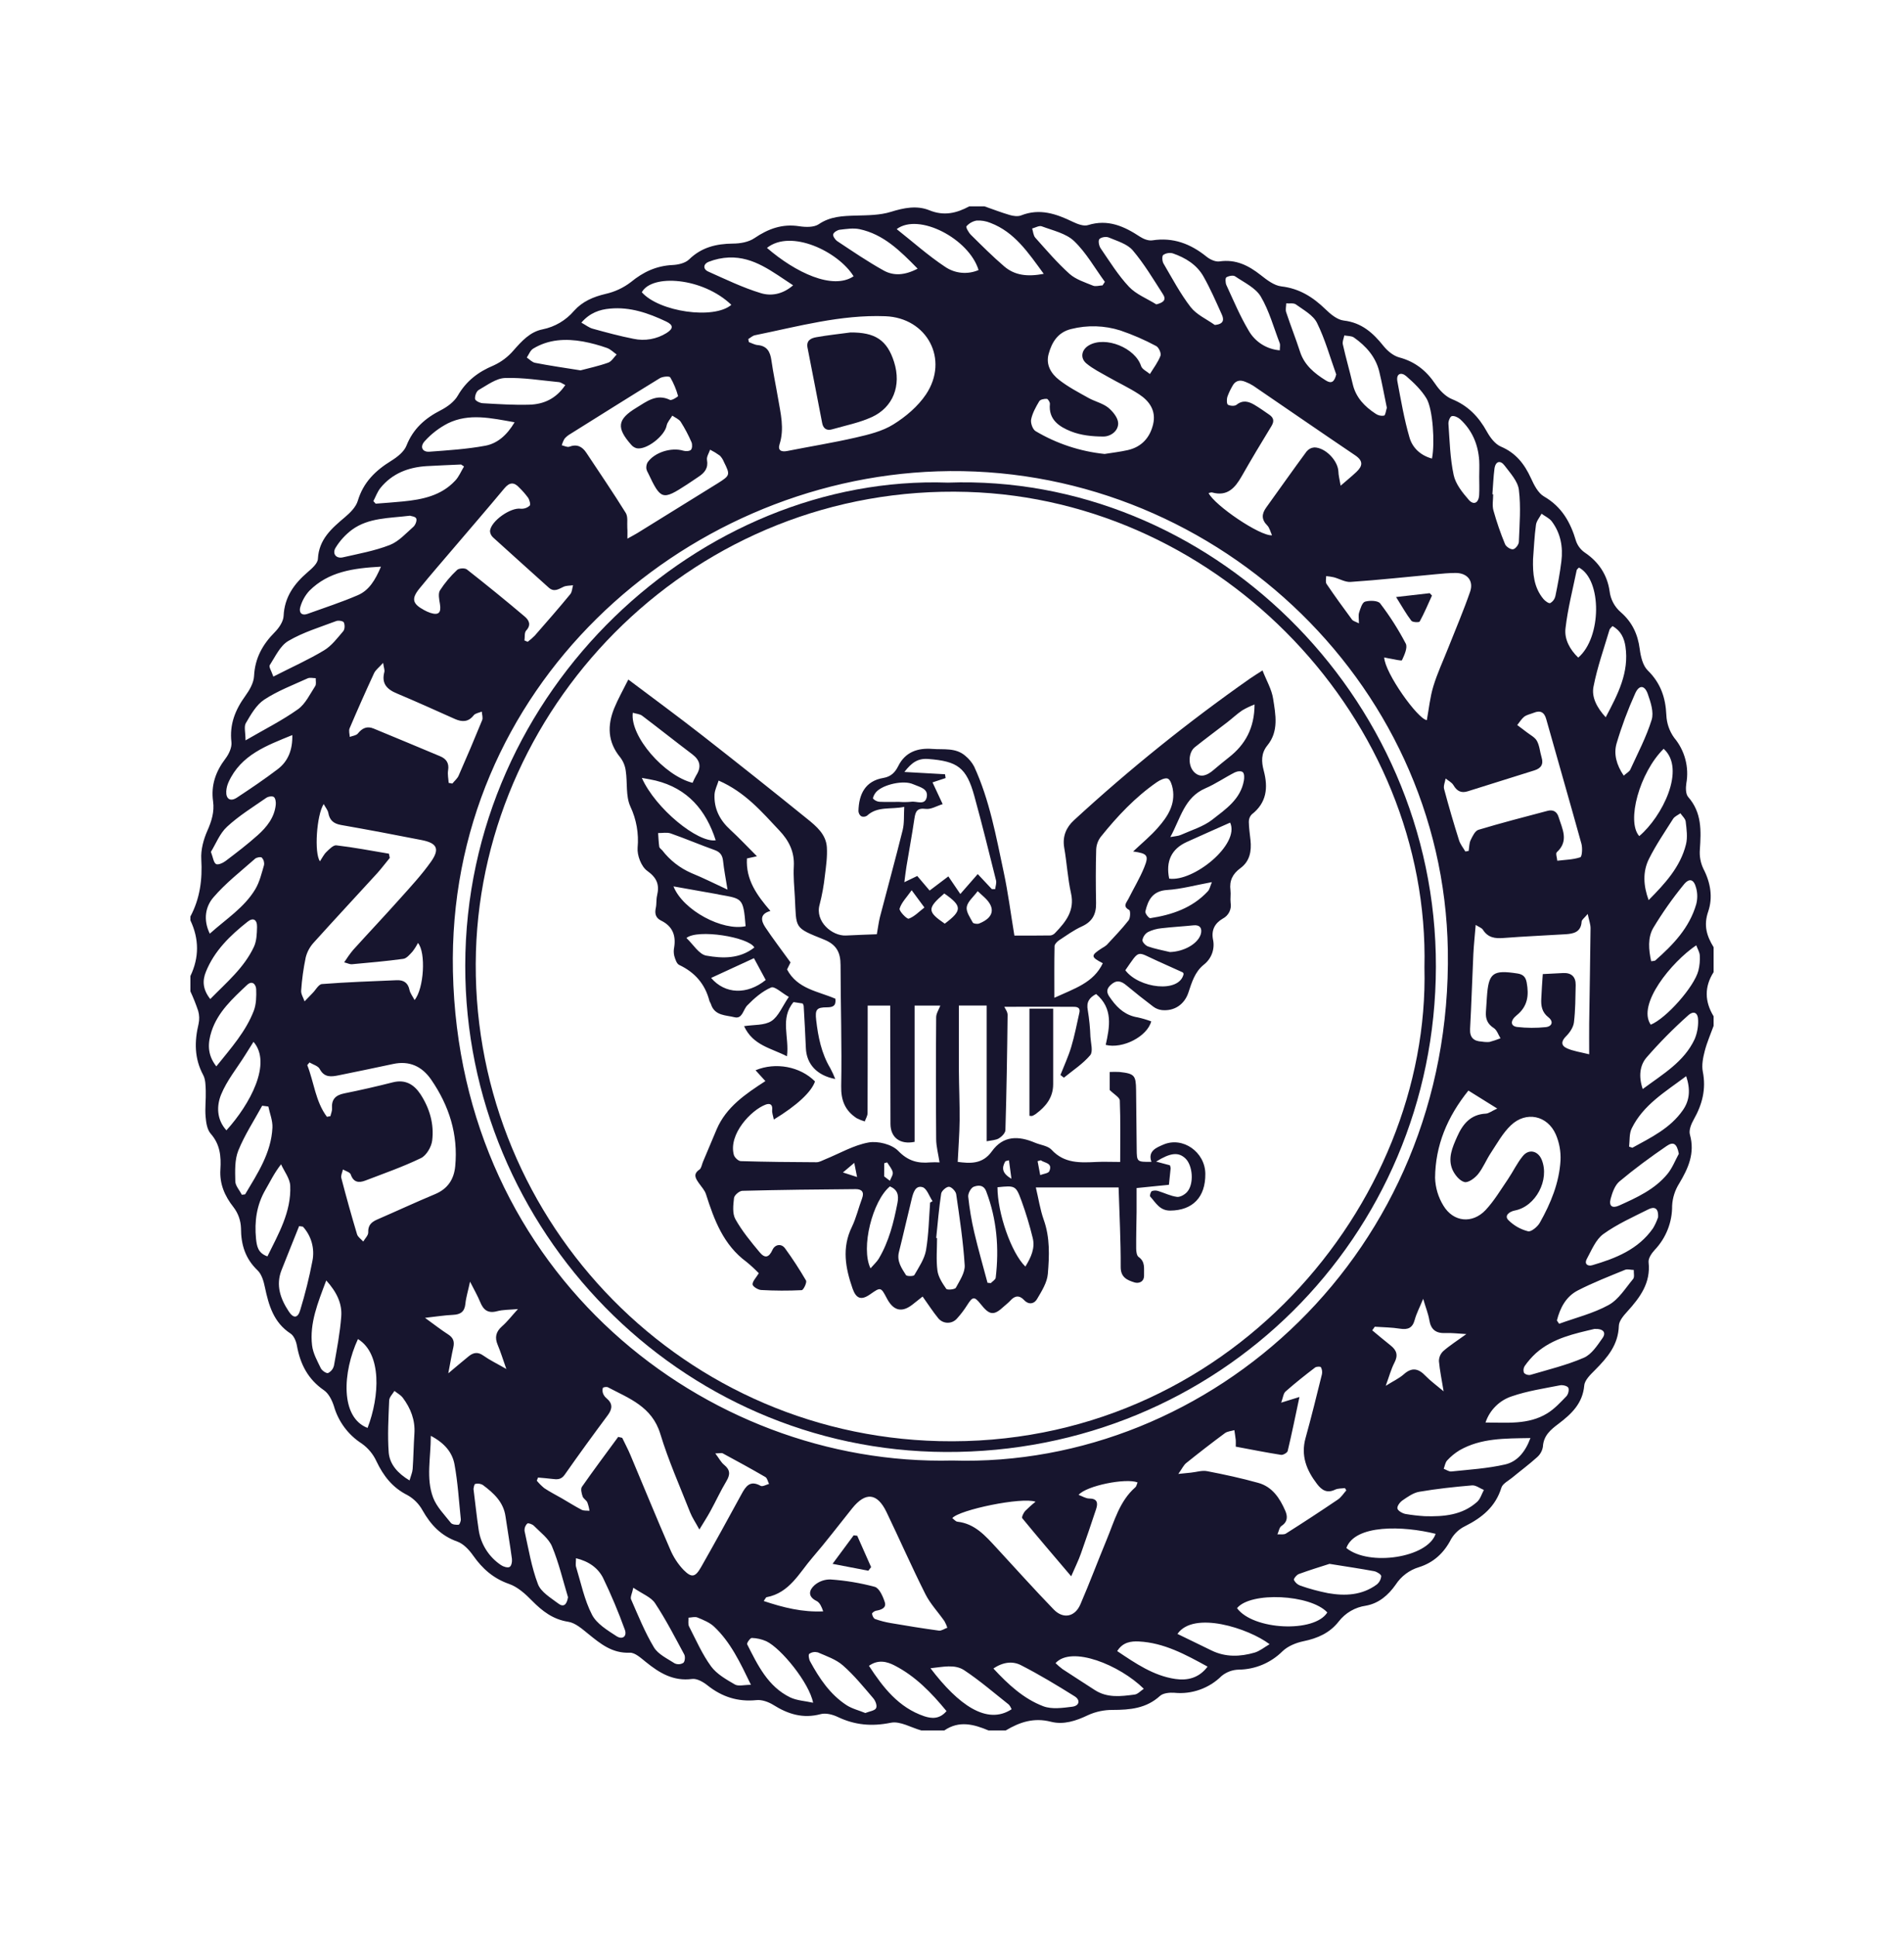 <?xml version="1.0" encoding="UTF-8"?> <svg xmlns="http://www.w3.org/2000/svg" width="60" height="61" viewBox="0 0 60 61" fill="none"><g id="Group 39858"><path id="Vector" d="M30.543 6.5H31.026C31.291 6.592 31.552 6.694 31.82 6.772C31.932 6.805 32.075 6.825 32.177 6.785C32.759 6.554 33.279 6.732 33.801 6.984C33.949 7.054 34.148 7.134 34.285 7.09C34.914 6.894 35.424 7.126 35.928 7.458C36.037 7.529 36.192 7.589 36.313 7.57C36.97 7.468 37.518 7.678 38.021 8.084C38.129 8.172 38.3 8.252 38.427 8.234C38.945 8.158 39.345 8.362 39.731 8.666C39.924 8.818 40.151 8.994 40.378 9.02C40.946 9.086 41.373 9.356 41.769 9.74C41.929 9.896 42.14 10.072 42.345 10.096C42.91 10.162 43.268 10.485 43.599 10.899C43.723 11.054 43.908 11.207 44.093 11.257C44.592 11.39 44.946 11.673 45.23 12.094C45.359 12.286 45.547 12.486 45.753 12.57C46.262 12.776 46.597 13.127 46.855 13.593C46.958 13.779 47.113 13.987 47.295 14.065C47.769 14.266 48.04 14.615 48.245 15.063C48.342 15.276 48.469 15.53 48.657 15.638C49.218 15.962 49.492 16.453 49.666 17.044C49.718 17.192 49.816 17.319 49.946 17.407C50.382 17.701 50.649 18.109 50.722 18.616C50.752 18.876 50.879 19.116 51.079 19.286C51.43 19.592 51.611 19.972 51.671 20.434C51.702 20.673 51.767 20.962 51.925 21.116C52.331 21.514 52.486 21.971 52.511 22.521C52.521 22.779 52.607 23.028 52.758 23.237C52.923 23.434 53.043 23.665 53.109 23.914C53.175 24.162 53.186 24.422 53.14 24.676C53.119 24.815 53.119 25.012 53.201 25.104C53.633 25.597 53.607 26.168 53.567 26.761C53.551 26.968 53.589 27.177 53.679 27.365C53.906 27.802 53.981 28.267 53.83 28.709C53.678 29.151 53.785 29.483 54 29.833V30.619C53.705 31.082 53.718 31.545 54 32.009V32.311C53.905 32.575 53.79 32.833 53.721 33.102C53.667 33.313 53.619 33.548 53.66 33.753C53.769 34.303 53.643 34.785 53.375 35.259C53.295 35.4 53.214 35.598 53.254 35.737C53.417 36.321 53.203 36.795 52.916 37.275C52.783 37.486 52.706 37.726 52.693 37.975C52.698 38.493 52.501 38.993 52.143 39.369C52.047 39.472 51.938 39.633 51.951 39.755C52.023 40.408 51.683 40.863 51.282 41.306C51.164 41.435 51.018 41.604 51.014 41.758C50.996 42.363 50.651 42.76 50.261 43.153C50.123 43.292 49.94 43.464 49.924 43.636C49.874 44.205 49.519 44.536 49.11 44.846C48.864 45.03 48.641 45.216 48.621 45.565C48.601 45.694 48.535 45.812 48.436 45.898C48.185 46.125 47.911 46.327 47.65 46.543C47.529 46.642 47.351 46.73 47.312 46.858C47.127 47.458 46.702 47.8 46.171 48.067C45.986 48.156 45.833 48.298 45.729 48.474C45.503 48.915 45.174 49.217 44.712 49.361C44.412 49.452 44.154 49.646 43.983 49.908C43.752 50.239 43.449 50.501 43.044 50.573C42.703 50.621 42.394 50.801 42.184 51.074C41.903 51.433 41.519 51.601 41.078 51.692C40.844 51.74 40.586 51.845 40.417 52.006C40.05 52.373 39.555 52.581 39.037 52.587C38.839 52.591 38.647 52.662 38.493 52.789C38.3 52.981 38.066 53.127 37.81 53.218C37.553 53.31 37.279 53.343 37.008 53.316C36.858 53.305 36.656 53.324 36.555 53.414C36.122 53.81 35.61 53.855 35.063 53.856C34.795 53.854 34.529 53.91 34.285 54.021C33.907 54.203 33.514 54.33 33.12 54.229C32.582 54.09 32.136 54.238 31.694 54.502H31.15C30.686 54.307 30.223 54.183 29.759 54.502H29.032C28.71 54.413 28.364 54.2 28.072 54.26C27.476 54.381 26.944 54.336 26.403 54.079C26.241 54.001 26.022 53.945 25.859 53.989C25.304 54.137 24.831 53.989 24.369 53.698C24.217 53.604 24.011 53.529 23.84 53.547C23.252 53.607 22.751 53.445 22.294 53.082C22.16 52.975 21.963 52.861 21.81 52.881C21.221 52.959 20.782 52.694 20.356 52.349C20.203 52.228 20.013 52.047 19.847 52.054C19.294 52.078 18.925 51.776 18.539 51.462C18.347 51.308 18.134 51.115 17.908 51.08C17.424 51.005 17.09 50.745 16.764 50.415C16.558 50.204 16.314 49.983 16.045 49.889C15.549 49.717 15.203 49.41 14.91 48.994C14.783 48.813 14.604 48.621 14.407 48.552C13.894 48.37 13.573 48.025 13.315 47.57C13.204 47.369 13.04 47.203 12.84 47.091C12.368 46.855 12.083 46.486 11.864 46.027C11.761 45.802 11.601 45.608 11.399 45.466C10.971 45.191 10.659 44.77 10.521 44.282C10.461 44.1 10.358 43.89 10.209 43.788C9.706 43.442 9.462 42.967 9.357 42.386C9.333 42.248 9.263 42.072 9.156 42.002C8.622 41.653 8.469 41.115 8.348 40.544C8.309 40.356 8.247 40.136 8.118 40.013C7.729 39.641 7.595 39.206 7.594 38.683C7.587 38.444 7.506 38.214 7.361 38.025C7.077 37.666 6.916 37.284 6.945 36.832C6.971 36.418 6.936 36.043 6.64 35.707C6.526 35.578 6.494 35.354 6.479 35.169C6.456 34.9 6.493 34.625 6.484 34.355C6.478 34.188 6.478 33.999 6.403 33.859C6.122 33.336 6.125 32.803 6.258 32.246C6.287 32.112 6.283 31.972 6.245 31.839C6.175 31.63 6.093 31.424 6 31.224L6 30.741C6.28 30.156 6.276 29.572 6 28.988V28.867C6.302 28.3 6.381 27.701 6.343 27.062C6.325 26.767 6.412 26.444 6.533 26.169C6.667 25.867 6.76 25.571 6.715 25.241C6.643 24.732 6.798 24.297 7.106 23.892C7.214 23.75 7.312 23.54 7.293 23.375C7.228 22.813 7.414 22.355 7.734 21.914C7.865 21.733 7.995 21.506 8.006 21.293C8.034 20.73 8.274 20.3 8.658 19.912C8.792 19.777 8.929 19.577 8.937 19.4C8.965 18.802 9.269 18.387 9.697 18.019C9.83 17.905 10.011 17.747 10.018 17.602C10.05 16.982 10.455 16.64 10.876 16.284C11.039 16.146 11.217 15.968 11.275 15.774C11.449 15.191 11.832 14.819 12.33 14.513C12.518 14.396 12.732 14.23 12.808 14.037C13.02 13.502 13.397 13.172 13.891 12.92C14.097 12.814 14.314 12.655 14.426 12.461C14.692 12.001 15.068 11.713 15.551 11.512C15.795 11.401 16.011 11.238 16.185 11.034C16.443 10.741 16.704 10.452 17.095 10.374C17.483 10.297 17.834 10.09 18.09 9.789C18.357 9.492 18.695 9.35 19.08 9.258C19.372 9.193 19.645 9.066 19.882 8.884C20.273 8.563 20.686 8.372 21.193 8.347C21.374 8.339 21.596 8.287 21.716 8.17C22.109 7.788 22.569 7.678 23.094 7.672C23.323 7.672 23.59 7.626 23.772 7.502C24.209 7.205 24.653 7.042 25.188 7.126C25.386 7.156 25.646 7.164 25.796 7.065C26.164 6.813 26.559 6.802 26.976 6.79C27.345 6.78 27.731 6.78 28.076 6.672C28.488 6.544 28.892 6.465 29.282 6.621C29.743 6.811 30.14 6.717 30.543 6.5ZM30.011 46.001C38.148 46.247 45.784 39.461 45.625 29.922C45.482 21.389 38.102 14.557 29.535 14.846C21.46 15.118 14.081 21.688 14.273 30.599C14.478 40.149 22.244 46.192 30.011 46.001ZM23.58 10.679L23.599 10.775C23.69 10.807 23.78 10.86 23.873 10.868C24.175 10.895 24.27 11.079 24.309 11.349C24.365 11.746 24.45 12.14 24.517 12.536C24.599 13.02 24.724 13.499 24.565 13.995C24.505 14.184 24.619 14.242 24.807 14.205C25.526 14.062 26.252 13.946 26.965 13.782C27.373 13.688 27.804 13.585 28.151 13.368C28.541 13.127 28.925 12.801 29.179 12.424C29.917 11.322 29.219 10.009 27.899 9.96C26.496 9.906 25.151 10.282 23.794 10.558C23.716 10.572 23.651 10.637 23.58 10.679ZM19.483 45.257L19.608 45.287C19.694 45.469 19.789 45.643 19.865 45.825C20.283 46.817 20.69 47.814 21.119 48.8C21.22 49.04 21.363 49.26 21.542 49.448C21.798 49.704 21.91 49.677 22.092 49.359C22.525 48.599 22.947 47.832 23.366 47.062C23.502 46.811 23.636 46.611 23.97 46.798C24.03 46.831 24.145 46.762 24.234 46.738C24.197 46.663 24.179 46.556 24.119 46.521C23.677 46.264 23.228 46.019 22.777 45.776C22.736 45.754 22.672 45.776 22.54 45.776C22.661 45.933 22.721 46.059 22.822 46.139C23.017 46.3 23.013 46.449 22.887 46.657C22.706 46.959 22.56 47.279 22.391 47.587C22.293 47.769 22.181 47.939 22.039 48.174C21.918 47.95 21.814 47.801 21.749 47.637C21.425 46.814 21.064 46.005 20.807 45.159C20.546 44.303 19.826 44.045 19.156 43.694C19.115 43.673 19.007 43.69 18.997 43.716C18.98 43.777 18.984 43.843 19.009 43.902C19.033 43.958 19.071 44.006 19.118 44.044C19.311 44.206 19.3 44.37 19.158 44.566C18.695 45.188 18.238 45.815 17.794 46.449C17.682 46.608 17.556 46.6 17.402 46.58C17.249 46.56 17.1 46.551 16.954 46.537L16.916 46.636C16.987 46.723 17.067 46.802 17.154 46.873C17.33 46.989 17.516 47.085 17.701 47.19C17.91 47.311 18.115 47.441 18.329 47.553C18.399 47.588 18.493 47.575 18.576 47.584C18.563 47.493 18.54 47.404 18.508 47.318C18.475 47.248 18.383 47.202 18.36 47.132C18.328 47.037 18.292 46.896 18.337 46.83C18.709 46.297 19.099 45.778 19.483 45.254V45.257ZM12.256 26.888L12.283 27.021C12.15 27.182 12.025 27.349 11.885 27.505C11.22 28.233 10.546 28.956 9.887 29.687C9.765 29.82 9.678 29.98 9.634 30.155C9.562 30.499 9.514 30.848 9.49 31.199C9.481 31.309 9.559 31.425 9.598 31.539C9.685 31.449 9.771 31.358 9.859 31.269C9.947 31.18 10.04 31.002 10.145 30.994C10.931 30.933 11.713 30.906 12.497 30.873C12.717 30.863 12.859 30.95 12.905 31.183C12.928 31.287 13.003 31.38 13.064 31.497C13.361 31.14 13.427 29.998 13.171 29.699C13.122 29.795 13.064 29.887 12.998 29.972C12.914 30.062 12.816 30.185 12.709 30.2C12.171 30.274 11.629 30.32 11.088 30.37C11.028 30.376 10.96 30.34 10.846 30.31C10.932 30.176 11.024 30.047 11.124 29.924C11.616 29.38 12.121 28.846 12.611 28.297C12.946 27.923 13.29 27.552 13.579 27.144C13.867 26.736 13.771 26.555 13.293 26.46C12.446 26.292 11.597 26.133 10.743 25.983C10.511 25.941 10.387 25.834 10.346 25.603C10.33 25.514 10.259 25.434 10.2 25.324C9.975 25.675 9.897 26.877 10.083 27.127C10.155 27.02 10.204 26.912 10.287 26.833C10.378 26.745 10.505 26.612 10.601 26.625C11.157 26.69 11.706 26.796 12.256 26.888ZM24.067 50.426C24.687 50.634 25.287 50.782 25.941 50.752C25.892 50.607 25.833 50.475 25.734 50.426C25.441 50.283 25.497 50.08 25.667 49.928C25.807 49.807 25.986 49.743 26.171 49.747C26.642 49.779 27.11 49.857 27.566 49.979C27.709 50.019 27.824 50.281 27.882 50.462C27.941 50.644 27.771 50.704 27.607 50.732C27.558 50.739 27.477 50.799 27.481 50.827C27.488 50.888 27.528 50.974 27.575 50.992C27.735 51.049 27.9 51.092 28.067 51.12C28.573 51.207 29.079 51.289 29.587 51.358C29.671 51.369 29.764 51.297 29.853 51.267C29.83 51.195 29.799 51.126 29.762 51.06C29.564 50.776 29.317 50.516 29.164 50.214C28.735 49.361 28.35 48.485 27.936 47.624C27.644 47.02 27.277 46.981 26.854 47.507C26.432 48.032 26.037 48.555 25.603 49.057C25.184 49.541 24.881 50.17 24.156 50.306C24.135 50.31 24.122 50.35 24.067 50.426ZM19.771 16.965C19.916 16.884 20.003 16.841 20.085 16.79C20.931 16.266 21.777 15.742 22.624 15.218C23.009 14.976 23.014 14.954 22.814 14.553C22.785 14.478 22.741 14.409 22.685 14.351C22.587 14.28 22.484 14.217 22.377 14.163C22.341 14.271 22.262 14.386 22.279 14.485C22.325 14.739 22.208 14.887 22.019 15.012C21.894 15.095 21.77 15.182 21.643 15.264C20.876 15.763 20.824 15.748 20.424 14.901C20.397 14.859 20.378 14.812 20.368 14.763C20.361 14.697 20.373 14.629 20.403 14.569C20.62 14.247 21.155 14.081 21.532 14.195C21.608 14.218 21.73 14.213 21.774 14.167C21.817 14.121 21.82 13.993 21.79 13.925C21.694 13.704 21.581 13.49 21.452 13.287C21.396 13.2 21.276 13.155 21.186 13.091C21.125 13.195 21.029 13.294 21.007 13.406C20.947 13.727 20.378 14.178 20.066 14.119C19.999 14.102 19.94 14.065 19.895 14.013C19.416 13.473 19.451 13.207 20.058 12.84C20.379 12.646 20.687 12.39 21.113 12.595C21.169 12.622 21.373 12.488 21.368 12.474C21.312 12.268 21.229 12.07 21.121 11.885C21.091 11.84 20.879 11.859 20.791 11.913C19.848 12.491 18.912 13.081 17.976 13.666C17.905 13.706 17.843 13.757 17.79 13.818C17.752 13.883 17.723 13.952 17.703 14.025C17.782 14.042 17.875 14.093 17.939 14.07C18.181 13.979 18.347 14.063 18.479 14.263C18.895 14.892 19.321 15.514 19.719 16.155C19.794 16.276 19.758 16.47 19.768 16.631C19.776 16.722 19.771 16.812 19.771 16.965ZM10.302 35.175L10.413 35.154C10.43 35.072 10.469 34.99 10.463 34.912C10.442 34.627 10.573 34.493 10.847 34.438C11.359 34.335 11.868 34.219 12.376 34.09C12.77 33.99 13.041 34.151 13.249 34.462C13.539 34.906 13.684 35.403 13.619 35.925C13.594 36.125 13.437 36.392 13.267 36.475C12.699 36.75 12.099 36.959 11.508 37.185C11.309 37.26 11.138 37.245 11.053 36.991C11.029 36.919 10.892 36.885 10.807 36.834C10.788 36.924 10.735 37.023 10.756 37.103C10.91 37.696 11.075 38.287 11.251 38.874C11.277 38.962 11.38 39.028 11.447 39.104C11.503 39.007 11.608 38.908 11.604 38.814C11.594 38.588 11.707 38.489 11.887 38.41C12.496 38.146 13.096 37.867 13.71 37.611C14.109 37.444 14.305 37.145 14.345 36.735C14.442 35.73 14.153 34.826 13.588 34.005C13.299 33.586 12.9 33.4 12.385 33.512C11.815 33.633 11.245 33.753 10.673 33.868C10.444 33.914 10.222 33.948 10.076 33.671C10.025 33.572 9.865 33.53 9.753 33.463L9.683 33.547C9.895 34.087 9.942 34.695 10.302 35.175ZM48.617 30.68C48.841 30.669 49.05 30.656 49.259 30.647C49.522 30.635 49.658 30.768 49.654 31.026C49.645 31.418 49.646 31.812 49.599 32.201C49.58 32.355 49.469 32.521 49.354 32.635C49.195 32.792 49.186 32.929 49.373 33.015C49.571 33.106 49.796 33.136 50.079 33.206C50.079 32.83 50.076 32.541 50.079 32.251C50.093 31.245 50.112 30.239 50.122 29.233C50.122 29.112 50.076 28.991 50.032 28.786C49.926 28.916 49.845 28.968 49.841 29.028C49.821 29.358 49.59 29.409 49.336 29.425C48.683 29.466 48.03 29.492 47.378 29.543C47.108 29.565 46.887 29.531 46.73 29.283C46.695 29.226 46.609 29.2 46.503 29.131C46.475 29.475 46.443 29.764 46.429 30.053C46.392 30.838 46.369 31.621 46.326 32.405C46.312 32.678 46.439 32.794 46.694 32.806C46.774 32.82 46.855 32.824 46.936 32.818C47.054 32.786 47.171 32.748 47.285 32.702C47.216 32.592 47.172 32.442 47.072 32.379C46.873 32.252 46.81 32.089 46.825 31.872C46.835 31.722 46.844 31.57 46.855 31.42C46.906 30.641 47.036 30.541 47.818 30.661C48 30.689 48.078 30.773 48.11 30.946C48.184 31.348 48.144 31.696 47.795 31.977C47.58 32.151 47.601 32.321 47.811 32.346C48.109 32.38 48.41 32.382 48.709 32.351C48.908 32.33 48.967 32.176 48.792 32.039C48.589 31.88 48.556 31.676 48.57 31.448C48.581 31.202 48.598 30.953 48.617 30.68ZM43.62 20.706C43.639 21.194 44.677 22.649 44.963 22.682C45.029 22.323 45.064 21.957 45.168 21.617C45.293 21.204 45.478 20.811 45.637 20.408C45.869 19.819 46.12 19.237 46.326 18.64C46.447 18.294 46.237 18.045 45.869 18.046C45.658 18.046 45.446 18.067 45.236 18.087C44.346 18.169 43.455 18.268 42.563 18.328C42.391 18.341 42.211 18.229 42.033 18.182C41.953 18.165 41.873 18.152 41.791 18.145C41.791 18.227 41.764 18.332 41.802 18.39C42.061 18.772 42.332 19.145 42.606 19.516C42.64 19.562 42.715 19.577 42.823 19.633C42.823 19.484 42.801 19.381 42.829 19.294C42.87 19.167 42.925 18.977 43.015 18.95C43.162 18.907 43.422 18.913 43.492 19.005C43.797 19.403 44.067 19.827 44.299 20.271C44.364 20.396 44.256 20.629 44.181 20.792C44.165 20.825 43.944 20.765 43.818 20.746C43.758 20.738 43.702 20.723 43.62 20.706ZM33.756 49.647C33.204 48.998 32.703 48.414 32.215 47.819C32.188 47.788 32.251 47.653 32.303 47.593C32.407 47.489 32.517 47.39 32.633 47.299C32.209 47.142 30.229 47.552 30.009 47.815C30.064 47.855 30.114 47.922 30.172 47.928C30.722 47.989 31.054 48.375 31.397 48.745C31.998 49.394 32.588 50.056 33.204 50.691C33.506 51.003 33.875 50.928 34.046 50.531C34.337 49.857 34.594 49.17 34.875 48.492C35.117 47.911 35.276 47.283 35.777 46.844C35.816 46.81 35.824 46.742 35.847 46.69C35.479 46.546 34.236 46.793 33.989 47.083C34.11 47.127 34.215 47.196 34.32 47.197C34.58 47.197 34.606 47.335 34.541 47.532C34.385 47.999 34.229 48.466 34.063 48.929C33.989 49.142 33.886 49.346 33.756 49.647ZM46.273 34.349C45.604 35.181 45.233 36.078 45.223 37.095C45.232 37.405 45.322 37.707 45.485 37.972C45.798 38.493 46.396 38.554 46.815 38.112C47.086 37.822 47.293 37.471 47.519 37.141C47.683 36.899 47.807 36.63 47.991 36.408C48.183 36.175 48.469 36.248 48.584 36.529C48.84 37.162 48.394 38 47.737 38.126C47.57 38.158 47.399 38.282 47.526 38.422C47.698 38.597 47.915 38.721 48.153 38.781C48.251 38.806 48.456 38.635 48.526 38.507C48.869 37.899 49.135 37.253 49.176 36.549C49.189 36.27 49.139 35.991 49.029 35.734C48.766 35.13 48.09 34.987 47.613 35.442C47.357 35.684 47.178 36.014 46.979 36.314C46.835 36.531 46.737 36.783 46.576 36.983C46.474 37.108 46.267 37.26 46.149 37.23C45.999 37.193 45.846 37.006 45.774 36.847C45.614 36.484 45.769 36.138 45.917 35.804C46.093 35.406 46.34 35.099 46.823 35.075C46.911 35.071 46.995 35.001 47.182 34.915L46.273 34.349ZM34.809 14.298C35.044 14.26 35.293 14.232 35.538 14.177C35.974 14.078 36.238 13.785 36.338 13.362C36.437 12.939 36.225 12.633 35.893 12.417C35.583 12.214 35.243 12.057 34.921 11.873C34.687 11.739 34.438 11.617 34.234 11.446C34.031 11.276 34.079 11.011 34.319 10.874C34.841 10.576 35.775 10.959 35.958 11.528C35.991 11.631 36.139 11.697 36.237 11.78C36.352 11.591 36.492 11.41 36.57 11.205C36.6 11.128 36.515 10.94 36.434 10.899C36.072 10.705 35.693 10.54 35.304 10.408C34.802 10.249 34.265 10.234 33.755 10.363C33.337 10.465 33.147 10.776 33.045 11.149C32.95 11.494 33.127 11.773 33.379 11.968C33.661 12.188 33.983 12.356 34.3 12.533C34.501 12.645 34.742 12.699 34.918 12.835C35.066 12.956 35.23 13.155 35.236 13.325C35.245 13.576 34.997 13.752 34.765 13.749C34.423 13.749 34.06 13.711 33.747 13.586C33.389 13.443 33.036 13.223 33.085 12.723C33.091 12.67 33.025 12.564 32.986 12.562C32.906 12.558 32.782 12.582 32.749 12.638C32.642 12.819 32.535 13.009 32.494 13.209C32.471 13.322 32.541 13.523 32.634 13.579C33.298 13.974 34.041 14.219 34.809 14.298ZM37.132 46.423L37.533 46.382C37.702 46.365 37.879 46.305 38.038 46.336C38.581 46.44 39.12 46.557 39.651 46.705C40.093 46.826 40.331 47.188 40.503 47.585C40.577 47.755 40.584 47.931 40.382 48.062C40.313 48.108 40.297 48.236 40.255 48.326C40.346 48.32 40.456 48.344 40.523 48.301C41.074 47.953 41.62 47.595 42.161 47.229C42.266 47.158 42.339 47.038 42.426 46.941C42.412 46.917 42.397 46.894 42.382 46.869C42.279 46.884 42.164 46.875 42.074 46.918C41.821 47.039 41.657 46.94 41.505 46.742C41.172 46.308 40.985 45.848 41.143 45.286C41.328 44.621 41.492 43.951 41.658 43.282C41.673 43.207 41.661 43.129 41.625 43.062C41.61 43.036 41.486 43.039 41.443 43.071C41.126 43.312 40.811 43.563 40.511 43.827C40.442 43.887 40.433 44.017 40.373 44.178L40.949 44C40.818 44.614 40.708 45.16 40.578 45.702C40.564 45.757 40.435 45.83 40.372 45.823C39.889 45.747 39.414 45.652 38.942 45.564C38.942 45.457 38.946 45.407 38.942 45.357C38.93 45.252 38.913 45.149 38.898 45.044C38.798 45.075 38.68 45.08 38.601 45.138C38.189 45.443 37.784 45.756 37.385 46.077C37.301 46.142 37.253 46.253 37.132 46.423ZM46.177 26.819L46.281 26.801C46.3 26.688 46.296 26.564 46.342 26.464C46.402 26.34 46.482 26.168 46.589 26.136C47.309 25.919 48.04 25.731 48.765 25.539C48.935 25.494 49.061 25.555 49.115 25.732C49.231 26.108 49.45 26.485 49.058 26.843C49.017 26.881 49.067 27.019 49.074 27.11C49.316 27.08 49.571 27.077 49.799 27.001C49.855 26.982 49.873 26.71 49.835 26.575C49.472 25.268 49.096 23.966 48.729 22.661C48.669 22.436 48.548 22.362 48.332 22.45C48.229 22.492 48.112 22.511 48.029 22.576C47.947 22.642 47.883 22.748 47.812 22.837C47.909 22.91 48.008 22.981 48.103 23.056C48.218 23.146 48.368 23.219 48.433 23.337C48.517 23.49 48.527 23.683 48.58 23.856C48.647 24.076 48.559 24.2 48.35 24.265C47.65 24.483 46.951 24.702 46.252 24.923C46.047 24.988 45.912 24.917 45.803 24.732C45.752 24.643 45.64 24.589 45.555 24.52C45.537 24.63 45.481 24.751 45.507 24.849C45.652 25.393 45.809 25.931 45.979 26.468C46.018 26.593 46.11 26.703 46.177 26.819ZM42.248 15.297C42.464 15.109 42.611 14.991 42.745 14.863C42.942 14.677 42.966 14.517 42.705 14.341C41.63 13.616 40.564 12.88 39.494 12.15C39.418 12.102 39.337 12.061 39.252 12.029C39.066 11.948 38.919 11.988 38.826 12.178C38.766 12.283 38.715 12.392 38.675 12.506C38.654 12.582 38.656 12.724 38.696 12.748C38.77 12.787 38.91 12.797 38.968 12.748C39.166 12.59 39.346 12.644 39.526 12.748C39.69 12.845 39.846 12.956 40.002 13.064C40.14 13.16 40.159 13.269 40.066 13.421C39.746 13.944 39.431 14.47 39.128 15.002C38.919 15.369 38.675 15.644 38.198 15.511C38.167 15.502 38.126 15.522 38.086 15.53C38.275 15.916 39.705 16.89 40.085 16.86C40.031 16.744 40.006 16.618 39.931 16.546C39.746 16.358 39.759 16.183 39.903 15.983C40.326 15.396 40.742 14.805 41.172 14.222C41.202 14.185 41.24 14.154 41.282 14.132C41.324 14.109 41.37 14.096 41.418 14.092C41.767 14.097 42.157 14.503 42.176 14.846C42.178 14.966 42.21 15.079 42.247 15.297H42.248ZM16.527 20.172L16.629 20.214C16.707 20.155 16.782 20.091 16.851 20.021C17.228 19.59 17.607 19.158 17.969 18.717C18.03 18.646 18.03 18.529 18.058 18.433C17.956 18.448 17.844 18.441 17.756 18.483C17.599 18.557 17.458 18.658 17.29 18.506C16.708 17.98 16.122 17.459 15.542 16.931C15.483 16.879 15.446 16.806 15.441 16.728C15.465 16.41 16.099 15.972 16.411 16.023C16.463 16.026 16.514 16.02 16.563 16.003C16.612 15.986 16.656 15.959 16.694 15.924C16.727 15.892 16.686 15.743 16.641 15.676C16.558 15.563 16.465 15.457 16.364 15.358C16.201 15.181 16.059 15.184 15.896 15.379C15.375 16.005 14.841 16.622 14.312 17.243C13.947 17.672 13.576 18.097 13.22 18.534C12.955 18.86 12.996 19.017 13.368 19.217C13.43 19.251 13.494 19.28 13.561 19.303C13.825 19.387 13.909 19.299 13.863 19.02C13.84 18.88 13.803 18.699 13.863 18.597C14.016 18.361 14.197 18.145 14.403 17.952C14.463 17.896 14.644 17.884 14.711 17.934C15.328 18.418 15.936 18.912 16.534 19.418C16.665 19.528 16.751 19.678 16.581 19.86C16.521 19.924 16.543 20.066 16.527 20.172ZM14.138 24.657L14.255 24.679C14.322 24.596 14.411 24.524 14.452 24.431C14.707 23.852 14.955 23.269 15.194 22.683C15.225 22.608 15.188 22.502 15.182 22.413C15.095 22.45 14.979 22.464 14.928 22.529C14.757 22.746 14.562 22.745 14.337 22.646C13.733 22.377 13.128 22.102 12.515 21.845C12.194 21.713 12.015 21.532 12.112 21.164C12.127 21.104 12.096 21.035 12.073 20.878C11.943 21.023 11.836 21.1 11.788 21.203C11.522 21.778 11.265 22.356 11.017 22.939C10.985 23.014 11.017 23.12 11.023 23.21C11.11 23.176 11.227 23.166 11.277 23.103C11.416 22.929 11.571 22.861 11.777 22.948C12.474 23.236 13.17 23.525 13.865 23.817C14.066 23.9 14.159 24.036 14.12 24.267C14.1 24.393 14.131 24.526 14.138 24.657ZM14.127 43.254C14.375 43.047 14.571 42.878 14.771 42.717C14.915 42.6 15.056 42.571 15.23 42.695C15.434 42.84 15.664 42.95 15.956 43.118C15.847 42.81 15.777 42.581 15.685 42.362C15.585 42.126 15.624 41.947 15.82 41.774C15.988 41.627 16.126 41.445 16.322 41.23C16.056 41.255 15.853 41.248 15.665 41.298C15.38 41.374 15.235 41.263 15.133 41.012C15.052 40.813 14.944 40.628 14.812 40.367C14.752 40.656 14.686 40.857 14.666 41.062C14.641 41.315 14.514 41.402 14.275 41.413C14.006 41.425 13.738 41.469 13.393 41.507C13.686 41.718 13.898 41.886 14.125 42.031C14.285 42.134 14.326 42.256 14.286 42.435C14.229 42.686 14.187 42.94 14.127 43.254ZM44.848 40.908C44.737 41.18 44.636 41.368 44.582 41.568C44.512 41.829 44.366 41.888 44.115 41.848C43.863 41.807 43.587 41.805 43.323 41.787L43.243 41.901C43.435 42.06 43.626 42.221 43.821 42.376C44.016 42.53 44.063 42.687 43.942 42.919C43.835 43.127 43.774 43.359 43.668 43.648C43.904 43.5 44.091 43.414 44.237 43.285C44.499 43.051 44.704 43.104 44.926 43.338C45.079 43.496 45.261 43.627 45.492 43.821C45.431 43.445 45.371 43.161 45.345 42.873C45.344 42.815 45.356 42.757 45.378 42.703C45.401 42.649 45.434 42.6 45.476 42.559C45.681 42.378 45.914 42.232 46.209 42.018C45.926 42.002 45.738 41.977 45.553 41.986C45.255 41.999 45.091 41.882 45.042 41.579C45.009 41.38 44.93 41.191 44.848 40.908ZM16.216 13.3C15.465 13.166 14.78 13.01 14.117 13.332C13.842 13.473 13.595 13.662 13.388 13.891C13.221 14.069 13.307 14.243 13.532 14.227C14.122 14.183 14.717 14.146 15.297 14.038C15.672 13.967 15.974 13.709 16.216 13.3ZM14.62 14.69L14.529 14.63C14.166 14.647 13.807 14.66 13.446 14.681C12.871 14.716 12.363 14.909 11.99 15.367C11.893 15.488 11.839 15.643 11.766 15.783L11.838 15.864C12.124 15.841 12.411 15.823 12.697 15.794C13.305 15.734 13.898 15.616 14.34 15.143C14.463 15.017 14.53 14.842 14.622 14.693L14.62 14.69ZM17.811 12.126C17.723 12.084 17.672 12.041 17.619 12.036C17.05 11.982 16.48 11.886 15.913 11.906C15.631 11.916 15.349 12.133 15.083 12.284C15.011 12.326 14.958 12.477 14.971 12.567C14.98 12.624 15.124 12.696 15.213 12.7C15.704 12.728 16.197 12.761 16.688 12.746C17.132 12.732 17.524 12.559 17.813 12.129L17.811 12.126ZM14.921 46.895C14.981 47.358 15.021 47.768 15.083 48.176C15.115 48.402 15.194 48.617 15.316 48.81C15.437 49.003 15.598 49.167 15.787 49.294C15.86 49.345 15.991 49.385 16.055 49.355C16.119 49.324 16.143 49.183 16.132 49.097C16.072 48.648 15.994 48.203 15.929 47.755C15.864 47.307 15.559 47.029 15.226 46.779C15.191 46.755 15.15 46.739 15.107 46.732C15.065 46.725 15.021 46.727 14.979 46.737C14.937 46.747 14.929 46.868 14.921 46.895ZM44.891 47.754C45.507 47.773 46.083 47.72 46.55 47.301C46.65 47.21 46.692 47.054 46.761 46.928C46.636 46.877 46.508 46.774 46.388 46.784C45.831 46.831 45.275 46.891 44.724 46.985C44.536 47.017 44.358 47.146 44.194 47.258C44.115 47.312 44.02 47.439 44.037 47.513C44.053 47.586 44.191 47.663 44.287 47.684C44.487 47.718 44.689 47.741 44.891 47.754ZM47.029 15.568H47.054C47.054 15.738 47.018 15.918 47.062 16.077C47.163 16.438 47.285 16.793 47.428 17.139C47.461 17.22 47.606 17.313 47.682 17.3C47.758 17.287 47.863 17.149 47.863 17.062C47.884 16.518 47.931 15.963 47.863 15.425C47.83 15.157 47.594 14.903 47.416 14.667C47.282 14.486 47.129 14.522 47.095 14.759C47.06 15.024 47.051 15.297 47.029 15.568ZM43.704 12.847C43.623 12.46 43.555 12.074 43.462 11.694C43.347 11.233 43.044 10.897 42.666 10.63C42.588 10.576 42.466 10.585 42.363 10.565C42.346 10.658 42.296 10.759 42.316 10.844C42.41 11.267 42.531 11.68 42.629 12.101C42.727 12.521 43.004 12.805 43.348 13.03C43.426 13.085 43.522 13.107 43.615 13.091C43.661 13.076 43.672 12.939 43.702 12.847H43.704ZM38.281 10.235C38.57 10.21 38.575 10.065 38.501 9.903C38.32 9.501 38.142 9.094 37.926 8.711C37.715 8.337 37.358 8.118 36.958 7.98C36.907 7.966 36.854 7.964 36.802 7.973C36.75 7.981 36.7 8.001 36.656 8.031C36.614 8.062 36.622 8.225 36.663 8.296C36.937 8.763 37.192 9.247 37.521 9.673C37.707 9.912 38.022 10.051 38.281 10.235ZM48.31 17.613C48.299 18.065 48.333 18.502 48.639 18.868C48.691 18.929 48.806 19.014 48.851 18.995C48.892 18.972 48.928 18.94 48.956 18.902C48.984 18.865 49.003 18.822 49.014 18.776C49.089 18.413 49.158 18.047 49.203 17.679C49.259 17.227 49.18 16.794 48.901 16.422C48.824 16.32 48.688 16.261 48.578 16.18C48.518 16.297 48.418 16.409 48.402 16.532C48.353 16.891 48.338 17.253 48.31 17.613ZM11.28 42.175C10.797 43.215 10.714 44.642 11.583 44.974C11.967 43.974 12.034 42.638 11.28 42.175ZM51.953 28.35C52.463 27.834 52.951 27.311 53.129 26.597C53.186 26.371 53.148 26.116 53.121 25.878C53.111 25.785 53.012 25.702 52.954 25.615C52.876 25.672 52.772 25.714 52.724 25.79C52.461 26.206 52.18 26.616 51.962 27.054C51.761 27.459 51.787 27.899 51.953 28.35ZM12.005 17.848C11.132 17.895 10.352 18.003 9.748 18.608C9.614 18.754 9.517 18.929 9.463 19.12C9.417 19.27 9.486 19.409 9.697 19.332C10.225 19.14 10.761 18.969 11.276 18.746C11.631 18.594 11.826 18.268 12.005 17.848ZM41.827 50.786C41.296 50.215 39.409 50.125 38.982 50.651C39.489 51.344 41.424 51.436 41.827 50.786ZM9.547 38.635L9.426 38.618C9.244 39.078 9.054 39.538 8.873 40.001C8.683 40.481 8.838 40.908 9.101 41.307C9.25 41.535 9.389 41.52 9.463 41.255C9.618 40.748 9.746 40.233 9.846 39.711C9.884 39.521 9.876 39.324 9.824 39.137C9.772 38.95 9.676 38.778 9.545 38.634L9.547 38.635ZM12.917 16.243C12.252 16.324 11.618 16.304 11.096 16.682C10.889 16.836 10.713 17.028 10.578 17.247C10.46 17.437 10.591 17.602 10.802 17.555C11.299 17.441 11.809 17.35 12.281 17.166C12.564 17.057 12.792 16.798 13.029 16.59C13.09 16.535 13.145 16.396 13.117 16.331C13.09 16.266 12.952 16.257 12.916 16.242L12.917 16.243ZM6.626 31.466C7.144 30.937 7.694 30.479 8.002 29.82C8.087 29.639 8.095 29.41 8.1 29.201C8.106 28.963 7.979 28.889 7.803 29.03C7.255 29.463 6.755 29.944 6.488 30.609C6.378 30.88 6.381 31.155 6.626 31.466ZM51.766 34.301C52.409 33.824 53.069 33.445 53.403 32.729C53.48 32.545 53.517 32.346 53.513 32.147C53.513 31.894 53.376 31.817 53.192 31.986C52.729 32.399 52.292 32.841 51.885 33.309C51.677 33.552 51.63 33.901 51.766 34.298V34.301ZM32.891 8.625C32.396 7.948 31.972 7.312 31.215 7.022C31.076 6.964 30.925 6.938 30.775 6.947C30.651 6.969 30.538 7.033 30.455 7.128C30.43 7.155 30.522 7.324 30.594 7.395C30.937 7.734 31.279 8.077 31.645 8.39C31.978 8.676 32.379 8.722 32.891 8.625ZM7.737 23.319C8.347 22.965 8.895 22.69 9.389 22.339C9.625 22.171 9.767 21.864 9.933 21.609C9.973 21.549 9.946 21.445 9.95 21.36C9.865 21.36 9.769 21.332 9.696 21.365C9.233 21.576 8.748 21.759 8.327 22.036C8.076 22.201 7.904 22.508 7.746 22.778C7.683 22.887 7.737 23.069 7.737 23.319ZM45.24 48.31C44.216 48.054 42.701 48.008 42.427 48.756C43.141 49.342 44.99 49.064 45.24 48.31ZM46.812 44.804C47.485 44.804 48.162 44.881 48.758 44.515C48.984 44.377 49.172 44.172 49.359 43.979C49.419 43.918 49.453 43.777 49.422 43.71C49.395 43.653 49.247 43.615 49.165 43.631C48.654 43.732 48.132 43.809 47.642 43.978C47.449 44.041 47.274 44.148 47.13 44.292C46.986 44.435 46.877 44.61 46.813 44.803L46.812 44.804ZM8.426 39.574C8.775 38.863 9.181 38.172 9.146 37.347C9.136 37.118 8.958 36.896 8.857 36.671C8.633 36.959 8.511 37.223 8.365 37.473C8.084 37.957 8.015 38.475 8.068 39.017C8.093 39.231 8.116 39.464 8.429 39.572L8.426 39.574ZM42.108 11.793C41.912 11.249 41.757 10.685 41.503 10.171C41.382 9.926 41.08 9.764 40.838 9.589C40.766 9.536 40.635 9.564 40.532 9.555C40.532 9.649 40.501 9.753 40.532 9.837C40.67 10.255 40.834 10.666 40.969 11.083C41.105 11.501 41.423 11.76 41.776 11.98C41.956 12.095 42.05 12.032 42.108 11.793ZM18.294 11.665C18.555 11.595 18.866 11.53 19.164 11.423C19.271 11.386 19.346 11.254 19.432 11.165C19.331 11.094 19.238 10.998 19.126 10.959C18.881 10.872 18.629 10.804 18.372 10.756C17.828 10.661 17.29 10.684 16.801 10.981C16.711 11.036 16.666 11.162 16.601 11.261C16.688 11.321 16.769 11.41 16.864 11.428C17.318 11.517 17.774 11.582 18.294 11.665ZM6.611 29.407C7.131 28.941 7.699 28.584 8.046 28.005C8.181 27.778 8.245 27.505 8.32 27.247C8.327 27.205 8.324 27.162 8.313 27.122C8.301 27.081 8.28 27.044 8.252 27.013C8.222 26.981 8.088 27.003 8.04 27.045C7.591 27.442 7.11 27.814 6.724 28.265C6.479 28.55 6.394 28.96 6.611 29.407ZM10.281 40.329C10.013 41.04 9.752 41.675 9.834 42.374C9.863 42.623 9.998 42.863 10.11 43.095C10.146 43.17 10.287 43.265 10.34 43.245C10.386 43.221 10.427 43.188 10.459 43.147C10.491 43.106 10.513 43.058 10.525 43.008C10.615 42.494 10.716 41.98 10.754 41.459C10.783 41.059 10.615 40.699 10.281 40.329ZM24.168 7.807C25.065 8.582 26.239 9.144 26.899 8.702C26.419 7.925 24.926 7.204 24.168 7.809V7.807ZM23.664 53.065C23.321 52.355 23.022 51.722 22.503 51.233C22.362 51.101 22.164 51.022 21.981 50.946C21.901 50.912 21.792 50.946 21.695 50.951C21.7 51.044 21.676 51.152 21.714 51.227C21.933 51.654 22.128 52.101 22.408 52.485C22.586 52.727 22.885 52.896 23.155 53.053C23.265 53.119 23.445 53.065 23.664 53.065ZM6.817 33.587C7.285 33.005 7.747 32.488 7.998 31.834C8.076 31.628 8.081 31.383 8.073 31.158C8.067 31.01 7.952 30.867 7.787 31.021C7.335 31.447 6.864 31.871 6.665 32.485C6.553 32.835 6.517 33.205 6.817 33.587ZM51.168 24.43C51.263 24.344 51.345 24.304 51.375 24.239C51.612 23.721 51.881 23.211 52.048 22.671C52.122 22.433 52.017 22.117 51.927 21.86C51.827 21.573 51.651 21.564 51.527 21.845C51.296 22.357 51.1 22.883 50.941 23.421C50.848 23.749 50.938 24.091 51.168 24.43ZM40.33 11.034C40.33 10.93 40.347 10.866 40.33 10.816C40.138 10.318 39.997 9.792 39.731 9.341C39.566 9.065 39.208 8.898 38.922 8.704C38.862 8.662 38.72 8.69 38.646 8.735C38.609 8.757 38.615 8.905 38.646 8.977C38.869 9.46 39.075 9.953 39.346 10.408C39.446 10.585 39.588 10.735 39.76 10.844C39.932 10.953 40.127 11.018 40.33 11.034ZM46.614 15.024C46.614 14.852 46.623 14.681 46.614 14.511C46.581 13.999 46.394 13.554 46.013 13.204C45.946 13.144 45.825 13.087 45.749 13.107C45.695 13.121 45.637 13.267 45.644 13.348C45.683 13.888 45.696 14.437 45.809 14.962C45.869 15.245 46.085 15.513 46.284 15.742C46.441 15.923 46.596 15.84 46.612 15.594C46.623 15.404 46.614 15.213 46.614 15.024ZM36.044 53.19C35.286 52.442 33.77 51.822 33.263 52.382C33.332 52.449 33.405 52.512 33.482 52.57C33.817 52.792 34.158 53.006 34.494 53.226C34.889 53.486 35.323 53.429 35.751 53.373C35.853 53.362 35.942 53.258 36.044 53.19ZM50.245 41.856C49.627 42.004 48.943 42.14 48.401 42.62C48.268 42.742 48.149 42.878 48.046 43.026C48.026 43.058 48.014 43.094 48.01 43.132C48.007 43.17 48.012 43.208 48.026 43.243C48.052 43.269 48.085 43.288 48.12 43.298C48.156 43.309 48.193 43.311 48.229 43.303C48.795 43.136 49.373 42.996 49.91 42.764C50.152 42.66 50.334 42.38 50.496 42.149C50.62 41.978 50.539 41.844 50.246 41.856H50.245ZM49.756 17.876C49.724 17.912 49.691 17.932 49.686 17.957C49.561 18.567 49.404 19.173 49.333 19.789C49.292 20.135 49.471 20.459 49.734 20.712C50.476 20.081 50.485 18.261 49.757 17.876H49.756ZM37.105 51.462L38.181 51.985C38.623 52.2 39.081 52.182 39.535 52.051C39.696 52.004 39.838 51.885 40.008 51.786C39.341 51.283 37.615 50.724 37.105 51.462ZM52.251 38.337C52.268 38.006 52.098 38.012 51.941 38.091C51.458 38.333 50.958 38.556 50.524 38.869C50.286 39.042 50.156 39.375 50.004 39.652C49.92 39.803 50.024 39.893 50.178 39.849C50.918 39.632 51.625 39.352 52.09 38.687C52.156 38.576 52.21 38.459 52.251 38.337ZM38.054 52.492C37.356 52.11 36.68 51.739 35.885 51.7C35.644 51.689 35.384 51.718 35.206 52.003C35.784 52.39 36.349 52.78 37.038 52.881C37.404 52.935 37.778 52.862 38.054 52.492ZM28.917 8.462C28.359 7.892 27.841 7.38 27.087 7.218C26.889 7.176 26.67 7.212 26.464 7.236C26.386 7.246 26.276 7.314 26.256 7.379C26.24 7.434 26.317 7.548 26.377 7.591C26.861 7.911 27.344 8.242 27.852 8.523C28.16 8.692 28.508 8.676 28.917 8.462ZM31.305 52.552C31.779 53.064 32.264 53.507 32.876 53.74C33.146 53.842 33.488 53.793 33.79 53.755C34.015 53.726 34.054 53.545 33.863 53.426C33.313 53.082 32.755 52.745 32.177 52.449C31.922 52.316 31.615 52.34 31.305 52.552ZM9.211 23.152C8.411 23.48 7.593 23.77 7.202 24.635C7.161 24.726 7.136 24.825 7.13 24.925C7.118 25.166 7.261 25.257 7.466 25.122C7.901 24.835 8.335 24.543 8.749 24.228C9.083 23.976 9.223 23.608 9.211 23.152ZM18.151 49.078C18.151 49.199 18.132 49.284 18.154 49.354C18.309 49.86 18.416 50.395 18.656 50.858C18.803 51.143 19.14 51.346 19.429 51.534C19.619 51.655 19.768 51.534 19.689 51.326C19.488 50.771 19.259 50.226 19.002 49.694C18.846 49.391 18.564 49.178 18.151 49.078ZM6.647 26.832C6.716 27.014 6.729 27.165 6.808 27.214C6.868 27.251 7.028 27.18 7.11 27.117C7.454 26.857 7.798 26.594 8.119 26.307C8.405 26.051 8.649 25.751 8.69 25.345C8.698 25.263 8.682 25.142 8.63 25.103C8.578 25.064 8.448 25.088 8.388 25.131C7.969 25.422 7.529 25.693 7.156 26.038C6.925 26.249 6.803 26.577 6.644 26.834L6.647 26.832ZM17.901 50.311C17.738 49.775 17.611 49.223 17.396 48.708C17.291 48.455 17.029 48.264 16.825 48.057C16.777 48.008 16.644 47.96 16.618 47.985C16.587 48.014 16.563 48.05 16.547 48.089C16.532 48.129 16.526 48.172 16.529 48.214C16.654 48.779 16.748 49.358 16.952 49.894C17.046 50.142 17.351 50.322 17.585 50.499C17.759 50.636 17.86 50.542 17.898 50.313L17.901 50.311ZM29.827 53.893C29.351 53.313 28.843 52.789 28.182 52.452C27.953 52.335 27.673 52.259 27.383 52.467C27.833 53.157 28.321 53.782 29.126 54.055C29.349 54.128 29.603 54.158 29.827 53.893ZM8.614 21.31C9.205 21.008 9.725 20.777 10.209 20.485C10.451 20.341 10.632 20.095 10.819 19.877C10.868 19.816 10.87 19.679 10.835 19.604C10.816 19.56 10.667 19.534 10.598 19.56C10.086 19.754 9.552 19.913 9.087 20.187C8.829 20.337 8.676 20.678 8.501 20.949C8.465 21.003 8.552 21.129 8.614 21.31ZM41.898 49.255C41.625 49.343 41.275 49.449 40.931 49.575C40.861 49.6 40.76 49.726 40.775 49.763C40.818 49.848 40.892 49.913 40.983 49.944C41.267 50.043 41.558 50.121 41.853 50.179C42.39 50.272 42.919 50.247 43.381 49.909C43.422 49.877 43.456 49.837 43.481 49.791C43.506 49.745 43.521 49.695 43.526 49.643C43.526 49.589 43.39 49.504 43.304 49.487C42.875 49.407 42.438 49.343 41.898 49.256V49.255ZM49.062 41.59L49.132 41.694C49.656 41.503 50.21 41.368 50.693 41.102C51.007 40.93 51.222 40.572 51.464 40.283C51.513 40.222 51.48 40.095 51.485 39.999C51.392 39.999 51.288 39.963 51.209 39.995C50.709 40.2 50.201 40.397 49.721 40.644C49.348 40.836 49.162 41.194 49.062 41.59ZM24.993 8.986C24.332 8.557 23.76 8.084 22.972 8.11C22.753 8.12 22.538 8.165 22.334 8.245C22.172 8.305 22.134 8.471 22.322 8.555C22.866 8.797 23.41 9.062 23.98 9.234C24.287 9.327 24.654 9.281 24.993 8.986ZM23.047 9.601C22.135 8.732 20.54 8.624 20.225 9.205C20.77 9.821 22.493 10.073 23.047 9.601ZM7.988 32.814L7.728 33.227C7.469 33.642 7.149 34.03 6.967 34.476C6.824 34.83 6.822 35.257 7.135 35.601C7.881 34.779 8.578 33.489 7.987 32.812L7.988 32.814ZM52.032 30.275C52.104 30.263 52.142 30.268 52.161 30.252C52.724 29.757 53.238 29.224 53.453 28.478C53.495 28.314 53.495 28.142 53.453 27.979C53.38 27.684 53.232 27.64 53.047 27.877C52.699 28.304 52.382 28.755 52.098 29.227C51.92 29.535 51.953 29.911 52.032 30.272L52.032 30.275ZM52.426 23.584C51.668 24.331 51.244 25.872 51.657 26.334C52.376 25.728 53.138 24.225 52.426 23.584ZM50.6 22.591C50.989 21.859 51.342 21.177 51.222 20.361C51.183 20.099 51.076 19.864 50.814 19.719C50.778 19.763 50.73 19.796 50.718 19.84C50.542 20.434 50.332 21.023 50.215 21.629C50.151 21.953 50.316 22.283 50.6 22.591ZM8.456 34.851L8.262 34.826C8.006 35.295 7.708 35.748 7.509 36.24C7.393 36.529 7.408 36.882 7.415 37.208C7.418 37.349 7.549 37.488 7.622 37.631L7.725 37.617C8.116 36.957 8.547 36.315 8.585 35.516C8.595 35.295 8.502 35.071 8.456 34.851ZM25.624 53.633C25.503 53.004 24.617 51.918 24.151 51.694C24.005 51.629 23.848 51.594 23.689 51.589C23.641 51.589 23.526 51.752 23.545 51.789C23.877 52.443 24.197 53.119 24.902 53.462C25.12 53.564 25.383 53.575 25.625 53.63L25.624 53.633ZM52.017 32.275C52.508 32.075 53.389 31.082 53.521 30.57C53.559 30.415 53.574 30.255 53.565 30.096C53.56 29.99 53.495 29.888 53.453 29.773C52.675 30.298 51.58 31.634 52.018 32.272L52.017 32.275ZM30.837 8.505C30.538 7.522 28.955 6.691 28.257 7.216C28.773 7.624 29.251 8.052 29.78 8.402C29.933 8.507 30.11 8.572 30.295 8.59C30.48 8.608 30.667 8.579 30.837 8.505ZM13.576 45.223C13.576 45.923 13.421 46.558 13.647 47.164C13.758 47.461 14.006 47.708 14.209 47.966C14.251 48.019 14.37 48.03 14.451 48.023C14.481 48.023 14.527 47.907 14.521 47.849C14.461 47.271 14.427 46.688 14.322 46.119C14.253 45.749 14.014 45.453 13.576 45.223ZM52.904 36.337C52.844 36.029 52.741 35.942 52.52 36.095C52.009 36.444 51.509 36.812 51.035 37.209C50.889 37.33 50.808 37.562 50.755 37.759C50.695 37.984 50.803 38.068 51.02 37.971C51.58 37.719 52.145 37.463 52.546 36.975C52.697 36.79 52.789 36.553 52.904 36.34V36.337ZM34.745 8.988L34.817 8.877C34.499 8.443 34.23 7.959 33.849 7.594C33.593 7.349 33.18 7.261 32.828 7.128C32.748 7.097 32.627 7.171 32.526 7.197C32.558 7.295 32.562 7.416 32.625 7.487C32.973 7.876 33.314 8.276 33.701 8.624C33.9 8.802 34.184 8.891 34.441 8.996C34.523 9.032 34.641 8.993 34.745 8.988ZM18.32 10.162C18.461 10.239 18.562 10.322 18.678 10.353C19.101 10.47 19.529 10.586 19.962 10.671C20.32 10.748 20.694 10.683 21.004 10.489C21.223 10.351 21.226 10.238 20.992 10.126C20.434 9.862 19.855 9.66 19.224 9.72C18.895 9.748 18.586 9.854 18.32 10.162ZM29.322 52.543C30.201 53.698 31.102 54.344 31.879 53.834C31.857 53.78 31.827 53.73 31.789 53.687C31.326 53.321 30.878 52.933 30.388 52.608C30.086 52.407 29.715 52.503 29.322 52.543ZM48.228 45.293C47.411 45.307 46.67 45.293 45.996 45.677C45.85 45.765 45.718 45.873 45.603 45.999C45.543 46.063 45.53 46.172 45.495 46.261C45.576 46.291 45.661 46.355 45.737 46.346C46.303 46.286 46.877 46.252 47.43 46.125C47.794 46.041 48.058 45.754 48.228 45.293ZM27.268 53.953C27.405 53.898 27.563 53.882 27.606 53.803C27.65 53.724 27.587 53.568 27.52 53.49C27.214 53.133 26.916 52.764 26.563 52.455C26.346 52.264 26.046 52.163 25.773 52.044C25.727 52.032 25.679 52.029 25.632 52.036C25.586 52.044 25.541 52.062 25.502 52.089C25.468 52.114 25.491 52.263 25.53 52.33C25.82 52.862 26.155 53.364 26.672 53.703C26.849 53.819 27.07 53.871 27.268 53.953ZM36.439 9.587C36.681 9.527 36.757 9.434 36.646 9.264C36.344 8.795 36.055 8.308 35.696 7.885C35.522 7.681 35.204 7.592 34.94 7.48C34.858 7.445 34.698 7.47 34.644 7.531C34.601 7.582 34.632 7.746 34.685 7.822C34.968 8.235 35.235 8.668 35.576 9.031C35.802 9.271 36.147 9.405 36.439 9.587ZM45.125 14.443C45.222 13.969 45.155 12.886 44.952 12.549C44.791 12.283 44.553 12.054 44.315 11.848C44.156 11.711 43.989 11.764 44.036 12.016C44.148 12.607 44.249 13.204 44.417 13.78C44.507 14.092 44.749 14.34 45.125 14.443ZM12.905 46.629C12.946 46.484 12.996 46.376 13.004 46.267C13.03 45.896 13.034 45.523 13.059 45.152C13.087 44.729 12.943 44.36 12.696 44.028C12.63 43.938 12.52 43.881 12.43 43.809C12.369 43.908 12.269 44.005 12.264 44.107C12.242 44.657 12.208 45.211 12.25 45.759C12.287 46.126 12.534 46.406 12.907 46.629H12.905ZM53.136 33.895C52.471 34.394 51.785 34.797 51.42 35.539C51.338 35.705 51.359 35.921 51.337 36.115L51.44 36.15C52.024 35.829 52.634 35.538 53.032 34.965C53.243 34.663 53.278 34.322 53.136 33.895ZM19.957 50.007C19.919 50.189 19.856 50.302 19.887 50.374C20.111 50.885 20.321 51.408 20.607 51.885C20.74 52.106 21.03 52.24 21.262 52.39C21.305 52.41 21.352 52.418 21.4 52.416C21.447 52.413 21.493 52.398 21.534 52.373C21.585 52.33 21.599 52.179 21.563 52.111C21.27 51.567 20.984 51.011 20.643 50.495C20.518 50.304 20.25 50.206 19.957 50.007Z" fill="#17152E"></path><path id="Vector_2" d="M29.874 15.201C38.025 14.908 45.267 21.844 45.249 30.449C45.232 38.962 38.39 45.77 29.801 45.732C21.402 45.697 14.655 38.744 14.661 30.419C14.667 21.688 22.113 14.929 29.874 15.201ZM44.888 30.47C45.069 22.732 38.547 15.735 30.474 15.493C21.942 15.238 15.236 22.076 14.998 29.975C14.757 38.186 21.225 45.183 29.594 45.39C38.684 45.611 45.071 37.913 44.888 30.47Z" fill="#17152E"></path><path id="Vector_3" d="M26.802 10.471C27.571 10.467 27.954 10.703 28.175 11.402C28.411 12.148 28.142 12.828 27.476 13.135C27.08 13.316 26.639 13.403 26.216 13.524C26.049 13.572 25.941 13.494 25.909 13.326C25.755 12.54 25.606 11.747 25.449 10.96C25.399 10.718 25.559 10.65 25.728 10.62C26.083 10.557 26.443 10.519 26.802 10.471Z" fill="#17152E"></path><path id="Vector_4" d="M27.363 49.472L26.236 49.255L26.901 48.357L27.013 48.37C27.159 48.7 27.305 49.029 27.451 49.358L27.363 49.472Z" fill="#17152E"></path><path id="Vector_5" d="M43.994 18.804L45.054 18.683L45.125 18.758C45 19.032 44.883 19.311 44.738 19.576C44.72 19.609 44.514 19.602 44.475 19.551C44.315 19.343 44.186 19.11 43.994 18.804Z" fill="#17152E"></path><path id="Vector_6" d="M23.912 40.102C23.789 39.975 23.66 39.855 23.523 39.744C22.797 39.21 22.506 38.426 22.248 37.615C22.208 37.487 22.103 37.379 22.024 37.265C21.922 37.117 21.828 36.982 22.043 36.836C22.103 36.794 22.117 36.676 22.152 36.594C22.296 36.253 22.439 35.91 22.585 35.566C22.887 34.865 23.489 34.46 24.119 34.05L23.809 33.709C24.444 33.444 25.219 33.593 25.683 34.061C25.572 34.39 25.113 34.82 24.385 35.261C24.364 35.149 24.325 35.053 24.333 34.963C24.354 34.776 24.256 34.742 24.122 34.793C23.669 34.966 22.948 35.723 23.126 36.376C23.149 36.458 23.267 36.569 23.344 36.571C24.139 36.595 24.935 36.603 25.73 36.606C25.822 36.606 25.916 36.549 26.006 36.513C26.459 36.329 26.899 36.069 27.37 35.984C27.664 35.93 28.104 36.041 28.305 36.248C28.613 36.566 28.92 36.647 29.314 36.611C29.412 36.605 29.51 36.605 29.608 36.611C29.568 36.349 29.503 36.114 29.501 35.879C29.491 34.6 29.491 33.321 29.501 32.041C29.501 31.92 29.587 31.794 29.632 31.672H28.821V35.964C28.362 36.058 28.063 35.826 28.061 35.4C28.056 34.272 28.055 33.144 28.053 32.015C28.053 31.907 28.053 31.799 28.053 31.672H27.343V32.006C27.343 33.024 27.343 34.041 27.339 35.059C27.339 35.146 27.282 35.233 27.251 35.321C27.163 35.295 27.077 35.261 26.996 35.219C26.633 34.981 26.499 34.661 26.508 34.208C26.532 32.938 26.49 31.669 26.488 30.399C26.488 30.006 26.367 29.754 25.97 29.594C25.003 29.206 25.101 29.253 25.048 28.255C25.03 27.933 24.997 27.61 25.015 27.288C25.04 26.831 24.863 26.478 24.559 26.157C24.007 25.572 23.487 24.953 22.646 24.585C22.6 24.736 22.525 24.877 22.517 25.02C22.495 25.469 22.682 25.832 23.013 26.134C23.294 26.391 23.554 26.671 23.853 26.969L23.538 27.038C23.498 27.713 23.856 28.202 24.278 28.692C23.933 28.785 23.983 29.004 24.115 29.203C24.357 29.566 24.621 29.91 24.911 30.312C24.899 30.336 24.85 30.442 24.802 30.534C25.128 31.152 25.784 31.221 26.325 31.456C26.353 31.689 26.238 31.726 26.059 31.727C25.734 31.727 25.682 31.795 25.72 32.127C25.781 32.659 25.885 33.178 26.166 33.647C26.224 33.756 26.276 33.869 26.321 33.984C25.738 33.874 25.414 33.509 25.395 33.01C25.378 32.567 25.35 32.124 25.326 31.68C25.319 31.654 25.308 31.63 25.295 31.606L25.006 31.562C24.571 32.08 24.88 32.666 24.799 33.269C24.3 33.01 23.727 32.928 23.448 32.32C23.754 32.271 24.089 32.302 24.311 32.158C24.532 32.014 24.657 31.691 24.858 31.398C24.639 31.278 24.411 31.053 24.299 31.102C24.018 31.223 23.766 31.443 23.548 31.667C23.417 31.8 23.396 32.1 23.147 32.039C22.877 31.971 22.52 31.997 22.404 31.627C22.392 31.589 22.363 31.556 22.354 31.517C22.216 30.99 21.896 30.624 21.403 30.392C21.322 30.354 21.279 30.211 21.248 30.107C21.227 30.018 21.226 29.926 21.245 29.837C21.305 29.459 21.191 29.172 20.836 28.997C20.665 28.914 20.625 28.779 20.666 28.597C20.694 28.471 20.676 28.334 20.706 28.207C20.786 27.869 20.706 27.65 20.395 27.428C20.208 27.294 20.073 26.94 20.093 26.699C20.134 26.254 20.055 25.806 19.864 25.401C19.714 25.073 19.776 24.653 19.719 24.277C19.699 24.123 19.639 23.977 19.545 23.854C19.146 23.37 19.135 22.848 19.357 22.303C19.477 22.009 19.636 21.732 19.8 21.403C20.606 22.008 21.376 22.575 22.129 23.162C23.239 24.029 24.342 24.905 25.437 25.791C25.724 26.022 26.03 26.278 26.056 26.682C26.075 26.977 26.032 27.278 25.995 27.573C25.962 27.883 25.906 28.19 25.828 28.493C25.677 29.023 26.222 29.485 26.657 29.465C26.994 29.448 27.332 29.437 27.631 29.425C27.671 29.201 27.691 29.037 27.73 28.881C27.967 27.968 28.219 27.058 28.446 26.142C28.5 25.923 28.479 25.686 28.495 25.413C28.072 25.504 27.655 25.382 27.321 25.692C27.294 25.71 27.264 25.72 27.232 25.723C27.201 25.726 27.169 25.722 27.14 25.71C27.113 25.691 27.092 25.666 27.077 25.638C27.062 25.609 27.054 25.578 27.052 25.546C27.064 25.017 27.263 24.598 27.838 24.502C28.07 24.463 28.206 24.331 28.306 24.128C28.527 23.684 28.92 23.552 29.38 23.588C29.735 23.616 30.118 23.542 30.42 23.806C30.534 23.899 30.628 24.013 30.698 24.143C31.185 25.2 31.389 26.344 31.631 27.476C31.765 28.103 31.846 28.741 31.966 29.467C32.31 29.467 32.709 29.47 33.107 29.463C33.165 29.453 33.217 29.423 33.255 29.379C33.588 29.031 33.873 28.679 33.75 28.132C33.645 27.662 33.62 27.175 33.536 26.699C33.475 26.343 33.601 26.056 33.843 25.835C35.592 24.226 37.446 22.735 39.392 21.371C39.497 21.298 39.607 21.231 39.785 21.116C39.91 21.437 40.074 21.711 40.119 22.005C40.197 22.503 40.304 23.032 39.938 23.478C39.733 23.731 39.751 23.998 39.824 24.273C39.967 24.811 39.917 25.285 39.443 25.653C39.413 25.684 39.39 25.721 39.375 25.761C39.36 25.802 39.353 25.845 39.354 25.888C39.357 26.079 39.386 26.269 39.406 26.459C39.443 26.806 39.386 27.128 39.087 27.345C38.845 27.522 38.736 27.739 38.775 28.039C38.791 28.168 38.765 28.302 38.78 28.432C38.798 28.531 38.784 28.633 38.739 28.724C38.694 28.814 38.621 28.888 38.531 28.934C38.281 29.08 38.169 29.294 38.224 29.586C38.257 29.733 38.247 29.887 38.195 30.029C38.143 30.171 38.051 30.295 37.931 30.387C37.649 30.616 37.555 30.946 37.447 31.27C37.319 31.642 37.004 31.851 36.617 31.814C36.519 31.803 36.426 31.767 36.346 31.708C36.057 31.49 35.773 31.265 35.494 31.033C35.324 30.891 35.176 30.855 34.996 31.027C34.805 31.209 34.922 31.341 35.031 31.492C35.239 31.778 35.491 31.987 35.855 32.044C35.998 32.076 36.14 32.118 36.278 32.169C36.153 32.647 35.377 33.044 34.844 32.91C34.97 32.34 35.081 31.761 34.542 31.308C34.326 31.421 34.228 31.564 34.279 31.82C34.325 32.098 34.353 32.379 34.362 32.66C34.375 32.856 34.451 33.121 34.355 33.235C34.123 33.509 33.808 33.712 33.526 33.943L33.417 33.858C33.532 33.565 33.666 33.279 33.756 32.979C33.862 32.625 33.933 32.261 34.013 31.9C34.056 31.709 33.911 31.71 33.79 31.71C33.065 31.707 32.34 31.71 31.648 31.71C31.673 31.767 31.753 31.866 31.752 31.965C31.739 33.174 31.719 34.383 31.683 35.592C31.683 35.684 31.567 35.8 31.476 35.855C31.385 35.91 31.245 35.916 31.092 35.945V31.671H30.217C30.217 32.358 30.214 33.04 30.217 33.721C30.221 34.245 30.245 34.768 30.24 35.293C30.236 35.719 30.201 36.146 30.18 36.595C30.551 36.642 30.956 36.682 31.254 36.265C31.616 35.758 32.1 35.772 32.616 35.991C32.792 36.065 33.022 36.087 33.138 36.213C33.541 36.652 34.045 36.621 34.557 36.597C34.776 36.586 34.996 36.597 35.3 36.597C35.3 35.921 35.313 35.29 35.288 34.662C35.283 34.562 35.109 34.47 34.97 34.331V33.763C35.074 33.758 35.177 33.758 35.28 33.763C35.751 33.816 35.796 33.868 35.801 34.338C35.808 34.953 35.815 35.567 35.82 36.182C35.824 36.597 35.824 36.597 36.285 36.594C36.16 36.248 36.454 36.141 36.653 36.054C37.269 35.782 37.978 36.285 37.983 36.97C37.991 37.707 37.584 38.122 36.88 38.129C36.546 38.133 36.422 37.881 36.246 37.686C36.224 37.661 36.259 37.537 36.298 37.515C36.365 37.491 36.439 37.491 36.506 37.515C36.702 37.576 36.89 37.671 37.089 37.697C37.189 37.71 37.336 37.626 37.41 37.541C37.634 37.286 37.588 36.701 37.35 36.481C37.133 36.282 36.888 36.303 36.432 36.586L36.867 36.702C36.879 36.732 36.887 36.764 36.89 36.796C36.874 36.966 36.855 37.136 36.836 37.316L35.817 37.419C35.817 37.674 35.817 37.922 35.817 38.171C35.812 38.554 35.801 38.937 35.804 39.319C35.804 39.411 35.82 39.546 35.879 39.588C36.099 39.741 36.044 39.955 36.052 40.161C36.06 40.383 35.877 40.432 35.749 40.391C35.533 40.322 35.315 40.242 35.316 39.907C35.32 39.084 35.276 38.261 35.25 37.4H32.642C32.726 37.751 32.777 38.098 32.892 38.422C33.091 38.982 33.067 39.558 33.02 40.124C32.997 40.398 32.825 40.669 32.678 40.918C32.592 41.065 32.422 41.107 32.272 40.947C32.121 40.787 31.979 40.806 31.838 40.965C31.777 41.032 31.703 41.086 31.638 41.146C31.319 41.444 31.186 41.431 30.906 41.077C30.703 40.822 30.652 40.83 30.473 41.114C30.382 41.258 30.278 41.395 30.163 41.522C30.127 41.566 30.08 41.601 30.028 41.626C29.976 41.65 29.919 41.662 29.861 41.661C29.804 41.661 29.747 41.647 29.696 41.622C29.644 41.596 29.599 41.56 29.563 41.515C29.394 41.309 29.248 41.078 29.074 40.836L28.757 41.087C28.423 41.35 28.157 41.288 27.951 40.901C27.756 40.531 27.756 40.531 27.416 40.769C27.141 40.961 26.978 40.907 26.864 40.577C26.642 39.938 26.525 39.302 26.842 38.649C26.982 38.361 27.053 38.044 27.167 37.742C27.246 37.531 27.14 37.451 26.962 37.453C25.773 37.462 24.585 37.475 23.395 37.506C23.301 37.506 23.141 37.643 23.131 37.731C23.105 37.953 23.075 38.222 23.175 38.401C23.384 38.773 23.662 39.111 23.938 39.441C24.107 39.645 24.233 39.607 24.343 39.365C24.423 39.191 24.625 39.158 24.741 39.321C24.978 39.647 25.197 39.984 25.4 40.332C25.434 40.393 25.318 40.635 25.263 40.635C24.837 40.656 24.411 40.654 23.985 40.63C23.887 40.624 23.721 40.522 23.716 40.454C23.712 40.355 23.822 40.25 23.912 40.102ZM35.708 26.818C35.992 26.55 36.266 26.326 36.494 26.062C36.797 25.719 37.044 25.337 36.956 24.843C36.934 24.725 36.882 24.556 36.799 24.523C36.715 24.49 36.557 24.566 36.458 24.634C35.774 25.107 35.21 25.708 34.692 26.352C34.603 26.467 34.551 26.606 34.544 26.752C34.527 27.314 34.529 27.878 34.54 28.444C34.547 28.793 34.422 29.029 34.092 29.179C33.838 29.294 33.608 29.462 33.373 29.616C33.313 29.657 33.233 29.737 33.232 29.797C33.221 30.314 33.226 30.831 33.226 31.426C33.869 31.131 34.461 30.953 34.752 30.338C34.368 30.139 34.366 30.096 34.727 29.862C34.781 29.834 34.831 29.8 34.877 29.761C35.112 29.507 35.353 29.258 35.566 28.986C35.623 28.912 35.626 28.684 35.584 28.661C35.366 28.545 35.502 28.427 35.557 28.315C35.722 27.983 35.917 27.664 36.056 27.322C36.212 26.94 36.16 26.882 35.708 26.818ZM31.256 28.004H31.361C31.371 27.911 31.409 27.812 31.387 27.727C31.166 26.84 30.946 25.953 30.704 25.072C30.456 24.172 30.174 23.976 29.253 23.905C28.924 23.88 28.732 24.016 28.499 24.314L29.78 24.386L29.799 24.506L29.386 24.642L29.706 25.327C29.513 25.387 29.334 25.499 29.172 25.477C28.9 25.442 28.849 25.557 28.816 25.78C28.742 26.284 28.648 26.786 28.565 27.291C28.541 27.44 28.524 27.59 28.498 27.786L28.905 27.59L29.295 28.049L29.885 27.603L30.262 28.158L30.811 27.53L31.256 28.004ZM29.503 38.992L29.529 38.995C29.529 39.337 29.497 39.683 29.541 40.019C29.568 40.221 29.698 40.419 29.819 40.593C29.849 40.636 30.092 40.614 30.122 40.559C30.242 40.335 30.414 40.082 30.4 39.85C30.353 39.101 30.24 38.356 30.132 37.613C30.119 37.52 29.985 37.381 29.904 37.379C29.823 37.376 29.672 37.507 29.659 37.595C29.588 38.055 29.551 38.525 29.502 38.992H29.503ZM39.538 22.186C39.404 22.238 39.273 22.3 39.149 22.372C38.983 22.484 38.837 22.623 38.678 22.746C38.337 23.01 37.989 23.265 37.651 23.535C37.441 23.703 37.426 24.14 37.651 24.337C37.848 24.513 38.058 24.409 38.239 24.254C38.4 24.117 38.563 23.983 38.728 23.853C39.24 23.453 39.532 22.931 39.534 22.188L39.538 22.186ZM36.88 26.364C37.038 26.334 37.129 26.333 37.205 26.299C37.544 26.147 37.918 26.038 38.204 25.815C38.621 25.489 39.095 25.174 39.198 24.584C39.213 24.498 39.216 24.372 39.166 24.323C39.117 24.273 38.985 24.291 38.912 24.328C38.599 24.487 38.307 24.69 37.987 24.828C37.322 25.115 37.208 25.763 36.88 26.364ZM19.941 22.449C19.847 23.189 20.933 24.433 21.825 24.656C21.859 24.575 21.898 24.496 21.941 24.419C22.109 24.155 22.065 23.945 21.813 23.755C21.283 23.355 20.765 22.942 20.235 22.542C20.164 22.488 20.055 22.483 19.941 22.449ZM22.926 28.02C22.866 27.65 22.814 27.385 22.786 27.118C22.767 26.937 22.693 26.835 22.517 26.772C22.054 26.606 21.6 26.413 21.136 26.25C21.015 26.209 20.872 26.24 20.739 26.238C20.75 26.382 20.754 26.526 20.775 26.669C20.781 26.71 20.835 26.744 20.869 26.782C21.109 27.094 21.424 27.34 21.784 27.497C22.148 27.645 22.503 27.823 22.926 28.02ZM29.314 37.874L29.387 37.832C29.283 37.678 29.206 37.43 29.07 37.391C28.842 37.326 28.776 37.576 28.73 37.763C28.593 38.319 28.468 38.879 28.328 39.434C28.255 39.724 28.411 39.941 28.549 40.16C28.576 40.202 28.791 40.201 28.813 40.16C28.957 39.91 29.132 39.654 29.181 39.379C29.266 38.88 29.273 38.372 29.311 37.87L29.314 37.874ZM36.844 27.673C37.609 27.783 39.081 26.595 38.765 25.909C38.309 26.112 37.851 26.313 37.396 26.52C36.915 26.739 36.731 27.13 36.844 27.673ZM20.226 24.501C20.657 25.468 21.991 26.551 22.554 26.466C22.248 25.516 21.67 24.834 20.662 24.585C20.541 24.555 20.419 24.537 20.226 24.501ZM31.119 40.403L31.223 40.413C31.276 40.357 31.369 40.305 31.377 40.244C31.488 39.314 31.414 38.405 31.078 37.523C30.994 37.304 30.812 37.33 30.683 37.379C30.595 37.413 30.501 37.59 30.511 37.691C30.551 38.07 30.615 38.447 30.702 38.818C30.826 39.348 30.979 39.874 31.119 40.403ZM32.312 39.892C32.493 39.599 32.621 39.313 32.545 38.997C32.448 38.597 32.329 38.203 32.188 37.817C32.013 37.338 31.988 37.337 31.433 37.394C31.434 38.203 31.863 39.455 32.312 39.892ZM21.223 27.918C21.526 28.678 22.777 29.332 23.496 29.172C23.425 28.262 23.389 28.309 22.655 28.175C22.646 28.175 22.636 28.169 22.626 28.167L21.223 27.918ZM27.433 39.947C27.54 39.823 27.632 39.743 27.691 39.645C28.014 39.101 28.162 38.503 28.281 37.892C28.331 37.634 28.281 37.469 28.044 37.367C27.5 37.813 27.115 39.3 27.433 39.949V39.947ZM38.189 27.784C37.668 27.879 37.228 28.002 36.782 28.031C36.321 28.06 36.178 28.345 36.093 28.708C36.08 28.769 36.205 28.926 36.248 28.919C36.932 28.814 37.573 28.599 38.061 28.073C38.12 28.013 38.136 27.912 38.189 27.784ZM35.462 30.559C35.885 31.127 37.169 31.295 37.3 30.673C37.29 30.657 37.283 30.631 37.269 30.625C37.004 30.504 36.74 30.384 36.475 30.267C35.802 29.966 35.93 29.888 35.462 30.559ZM23.772 29.842C23.591 29.513 21.988 29.253 21.631 29.543C21.843 29.742 22.026 30.058 22.258 30.099C22.76 30.188 23.302 30.21 23.772 29.842ZM36.87 29.986C37.302 29.972 37.736 29.735 37.837 29.433C37.897 29.236 37.809 29.124 37.614 29.144C37.275 29.179 36.934 29.197 36.595 29.237C36.448 29.251 36.304 29.292 36.172 29.358C36.127 29.386 36.089 29.423 36.059 29.466C36.03 29.509 36.01 29.559 36.001 29.61C35.995 29.671 36.101 29.784 36.178 29.81C36.399 29.887 36.636 29.931 36.868 29.986H36.87ZM22.409 30.801C22.852 31.318 23.545 31.337 24.13 30.866L23.759 30.179L22.409 30.801ZM28.346 25.257C28.467 25.266 28.588 25.264 28.709 25.253C28.88 25.223 29.142 25.378 29.202 25.115C29.263 24.841 28.993 24.794 28.804 24.711C28.777 24.699 28.749 24.689 28.72 24.679C28.385 24.572 27.746 24.74 27.581 24.982C27.545 25.034 27.495 25.134 27.515 25.157C27.568 25.212 27.639 25.247 27.714 25.253C27.924 25.263 28.135 25.256 28.346 25.256V25.257ZM30.809 28.068C30.677 28.249 30.496 28.392 30.465 28.563C30.438 28.713 30.569 28.898 30.654 29.055C30.674 29.093 30.799 29.11 30.856 29.087C31.323 28.901 31.381 28.594 31.019 28.26L30.809 28.068ZM29.757 28.141C29.213 28.608 29.217 28.713 29.772 29.092C30.326 28.676 30.324 28.537 29.757 28.141ZM28.729 28.039C28.573 28.261 28.409 28.423 28.349 28.617C28.326 28.693 28.58 28.955 28.636 28.935C28.817 28.87 28.962 28.712 29.131 28.583L28.729 28.039ZM32.798 36.544L32.697 36.572L32.78 37.01C32.879 36.971 33.036 36.957 33.066 36.889C33.181 36.622 32.92 36.635 32.798 36.544ZM31.873 37.126L31.795 36.544C31.753 36.559 31.687 36.56 31.674 36.588C31.577 36.769 31.555 36.942 31.873 37.126ZM27.009 37.072L26.92 36.626L26.563 36.928L27.009 37.072ZM27.862 37.052L28.043 37.19C28.076 37.099 28.149 37.002 28.132 36.922C28.109 36.811 28.019 36.714 27.957 36.611L27.864 36.637L27.862 37.052Z" fill="#17152E"></path><path id="Vector_7" d="M32.44 35.144V31.768H33.188C33.188 32.571 33.188 33.36 33.188 34.148C33.188 34.572 32.954 34.855 32.635 35.089C32.603 35.112 32.568 35.131 32.531 35.146C32.515 35.153 32.493 35.148 32.44 35.144Z" fill="#17152E"></path></g></svg> 